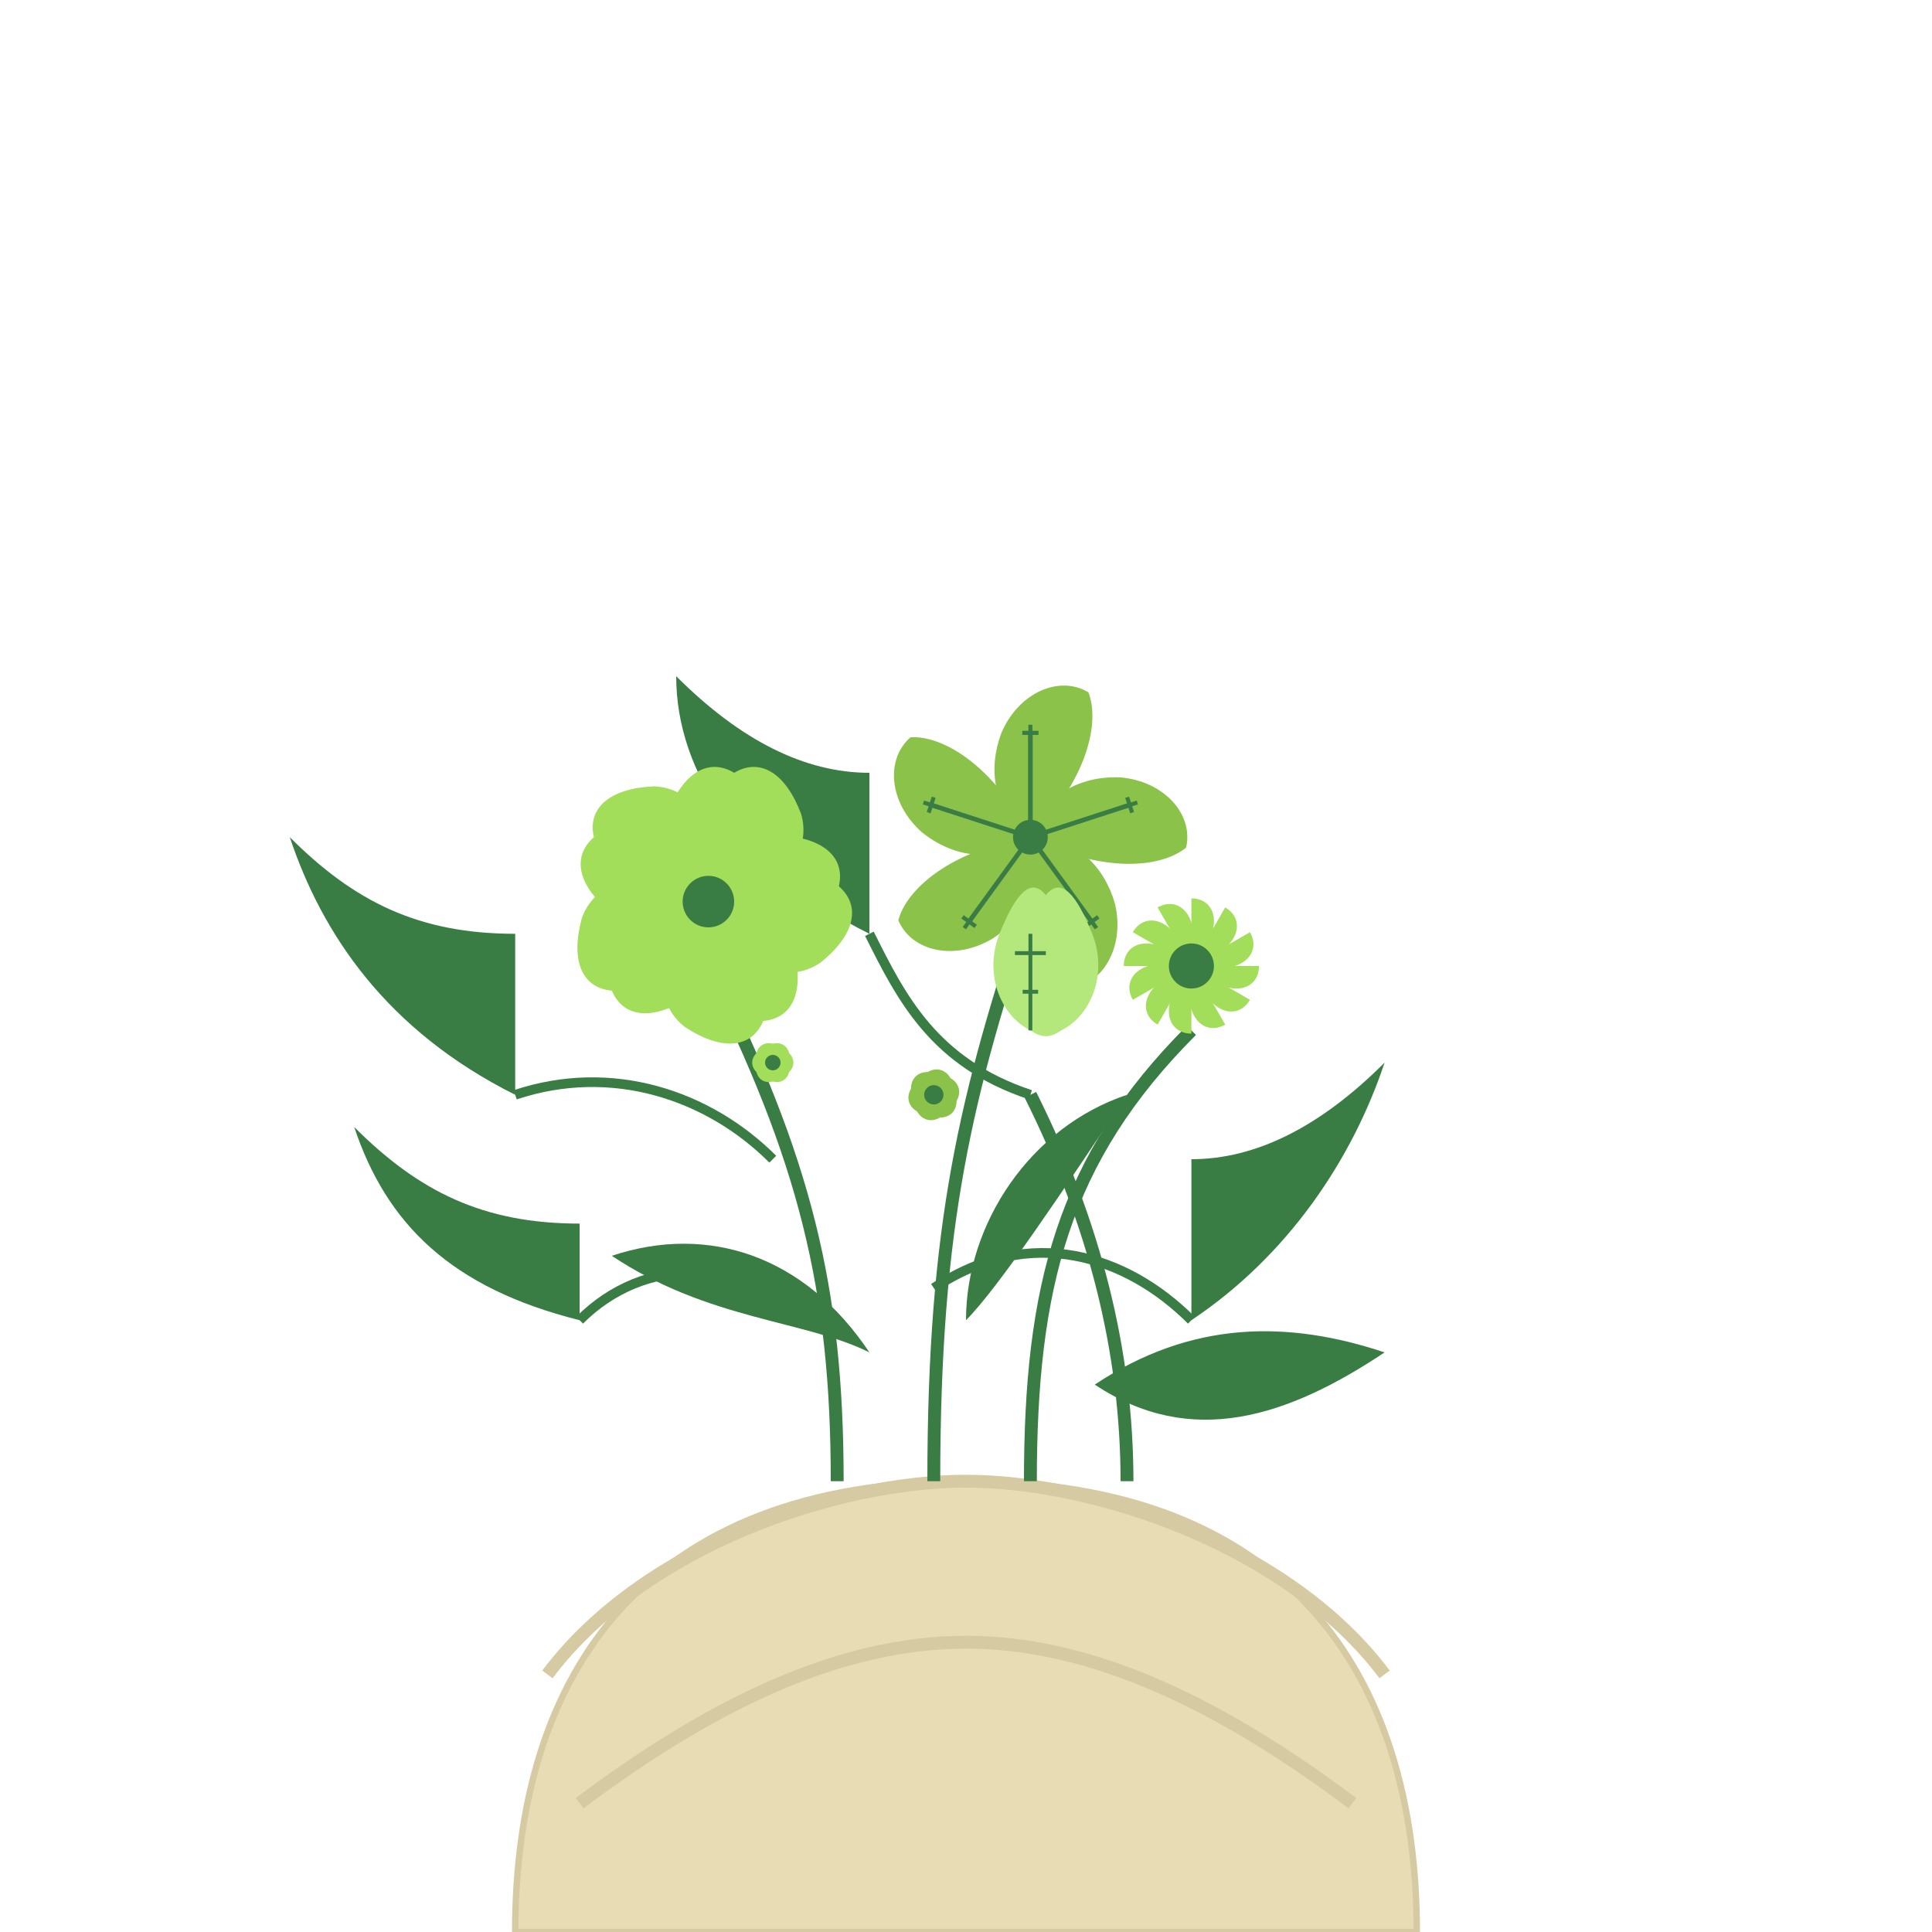 <svg xmlns="http://www.w3.org/2000/svg" viewBox="0 0 300 300" width="300" height="300">
  <!-- Decorative basket -->
  <path d="M80,300 C80,260 100,230 150,230 C200,230 220,260 220,300 Z" fill="#e8dcb5" stroke="#d6caA3" stroke-width="1" />
  <path d="M85,260 C100,240 130,230 150,230 C170,230 200,240 215,260" fill="none" stroke="#d6caA3" stroke-width="2" />
  <path d="M90,280 C110,265 130,255 150,255 C170,255 190,265 210,280" fill="none" stroke="#d6caA3" stroke-width="2" />
  
  <!-- Main stems -->
  <path d="M130,230 C130,200 125,180 110,150" stroke="#3a7d44" stroke-width="2" fill="none" />
  <path d="M145,230 C145,190 150,170 160,140" stroke="#3a7d44" stroke-width="2" fill="none" />
  <path d="M160,230 C160,200 165,180 185,160" stroke="#3a7d44" stroke-width="2" fill="none" />
  <path d="M175,230 C175,210 170,190 160,170" stroke="#3a7d44" stroke-width="2" fill="none" />
  
  <!-- Secondary stems and leaves -->
  <path d="M130,205 C115,195 100,195 90,205" stroke="#3a7d44" stroke-width="1.5" fill="none" />
  <path d="M160,170 C145,165 140,155 135,145" stroke="#3a7d44" stroke-width="1.5" fill="none" />
  <path d="M145,200 C160,190 175,195 185,205" stroke="#3a7d44" stroke-width="1.5" fill="none" />
  <path d="M120,180 C110,170 95,165 80,170" stroke="#3a7d44" stroke-width="1.5" fill="none" />
  
  <!-- Large leaves -->
  <path d="M90,205 C70,200 60,190 55,175 C65,185 75,190 90,190 C90,195 90,200 90,205 Z" fill="#3a7d44" />
  <path d="M135,145 C115,135 105,120 105,105 C115,115 125,120 135,120 C135,130 135,140 135,145 Z" fill="#3a7d44" />
  <path d="M185,205 C200,195 210,180 215,165 C205,175 195,180 185,180 C185,190 185,200 185,205 Z" fill="#3a7d44" />
  <path d="M80,170 C60,160 50,145 45,130 C55,140 65,145 80,145 C80,155 80,165 80,170 Z" fill="#3a7d44" />
  
  <!-- Flowers -->
  <!-- Rose-like flower 1 -->
  <g transform="translate(110,140)">
    <!-- Petals -->
    <g transform="scale(0.8)">
      <path d="M0,0 C-5,-5 -10,-10 -8,-17 C-5,-25 0,-28 5,-25 C10,-28 15,-25 18,-17 C20,-10 15,-5 10,0 C7,2 3,2 0,0 Z" fill="#a2de59" transform="rotate(0)" />
      <path d="M0,0 C-5,-5 -10,-10 -8,-17 C-5,-25 0,-28 5,-25 C10,-28 15,-25 18,-17 C20,-10 15,-5 10,0 C7,2 3,2 0,0 Z" fill="#a2de59" transform="rotate(72)" />
      <path d="M0,0 C-5,-5 -10,-10 -8,-17 C-5,-25 0,-28 5,-25 C10,-28 15,-25 18,-17 C20,-10 15,-5 10,0 C7,2 3,2 0,0 Z" fill="#a2de59" transform="rotate(144)" />
      <path d="M0,0 C-5,-5 -10,-10 -8,-17 C-5,-25 0,-28 5,-25 C10,-28 15,-25 18,-17 C20,-10 15,-5 10,0 C7,2 3,2 0,0 Z" fill="#a2de59" transform="rotate(216)" />
      <path d="M0,0 C-5,-5 -10,-10 -8,-17 C-5,-25 0,-28 5,-25 C10,-28 15,-25 18,-17 C20,-10 15,-5 10,0 C7,2 3,2 0,0 Z" fill="#a2de59" transform="rotate(288)" />
      
      <!-- Center -->
      <circle cx="0" cy="0" r="5" fill="#3a7d44" />
    </g>
  </g>
  
  <!-- Lily-like flower -->
  <g transform="translate(160,130)">
    <!-- Petals -->
    <g transform="scale(0.9)">
      <path d="M0,0 C-5,-3 -8,-10 -5,-18 C-2,-25 5,-28 10,-25 C12,-20 10,-10 0,0 Z" fill="#8bc249" transform="rotate(0)" />
      <path d="M0,0 C-5,-3 -8,-10 -5,-18 C-2,-25 5,-28 10,-25 C12,-20 10,-10 0,0 Z" fill="#8bc249" transform="rotate(72)" />
      <path d="M0,0 C-5,-3 -8,-10 -5,-18 C-2,-25 5,-28 10,-25 C12,-20 10,-10 0,0 Z" fill="#8bc249" transform="rotate(144)" />
      <path d="M0,0 C-5,-3 -8,-10 -5,-18 C-2,-25 5,-28 10,-25 C12,-20 10,-10 0,0 Z" fill="#8bc249" transform="rotate(216)" />
      <path d="M0,0 C-5,-3 -8,-10 -5,-18 C-2,-25 5,-28 10,-25 C12,-20 10,-10 0,0 Z" fill="#8bc249" transform="rotate(288)" />
      
      <!-- Stamen -->
      <circle cx="0" cy="0" r="3" fill="#3a7d44" />
      
      <!-- Anthers -->
      <g transform="translate(0,-18) scale(0.7)">
        <line x1="-2" y1="0" x2="2" y2="0" stroke="#3a7d44" stroke-width="1" />
        <line x1="0" y1="-2" x2="0" y2="2" stroke="#3a7d44" stroke-width="1" />
      </g>
      <g transform="rotate(72) translate(0,-18) scale(0.7)">
        <line x1="-2" y1="0" x2="2" y2="0" stroke="#3a7d44" stroke-width="1" />
        <line x1="0" y1="-2" x2="0" y2="2" stroke="#3a7d44" stroke-width="1" />
      </g>
      <g transform="rotate(144) translate(0,-18) scale(0.7)">
        <line x1="-2" y1="0" x2="2" y2="0" stroke="#3a7d44" stroke-width="1" />
        <line x1="0" y1="-2" x2="0" y2="2" stroke="#3a7d44" stroke-width="1" />
      </g>
      <g transform="rotate(216) translate(0,-18) scale(0.7)">
        <line x1="-2" y1="0" x2="2" y2="0" stroke="#3a7d44" stroke-width="1" />
        <line x1="0" y1="-2" x2="0" y2="2" stroke="#3a7d44" stroke-width="1" />
      </g>
      <g transform="rotate(288) translate(0,-18) scale(0.7)">
        <line x1="-2" y1="0" x2="2" y2="0" stroke="#3a7d44" stroke-width="1" />
        <line x1="0" y1="-2" x2="0" y2="2" stroke="#3a7d44" stroke-width="1" />
      </g>
      
      <!-- Filaments -->
      <line x1="0" y1="0" x2="0" y2="-18" stroke="#3a7d44" stroke-width="0.8" />
      <line x1="0" y1="0" x2="0" y2="-18" stroke="#3a7d44" stroke-width="0.8" transform="rotate(72)" />
      <line x1="0" y1="0" x2="0" y2="-18" stroke="#3a7d44" stroke-width="0.8" transform="rotate(144)" />
      <line x1="0" y1="0" x2="0" y2="-18" stroke="#3a7d44" stroke-width="0.8" transform="rotate(216)" />
      <line x1="0" y1="0" x2="0" y2="-18" stroke="#3a7d44" stroke-width="0.8" transform="rotate(288)" />
    </g>
  </g>
  
  <!-- Daisy-like flower -->
  <g transform="translate(185,150)">
    <!-- Petals -->
    <g transform="scale(0.7)">
      <path d="M0,0 L0,-15 C3,-15 5,-13 5,-10 C5,-7 3,-3 0,0 Z" fill="#a2de59" transform="rotate(0)" />
      <path d="M0,0 L0,-15 C3,-15 5,-13 5,-10 C5,-7 3,-3 0,0 Z" fill="#a2de59" transform="rotate(30)" />
      <path d="M0,0 L0,-15 C3,-15 5,-13 5,-10 C5,-7 3,-3 0,0 Z" fill="#a2de59" transform="rotate(60)" />
      <path d="M0,0 L0,-15 C3,-15 5,-13 5,-10 C5,-7 3,-3 0,0 Z" fill="#a2de59" transform="rotate(90)" />
      <path d="M0,0 L0,-15 C3,-15 5,-13 5,-10 C5,-7 3,-3 0,0 Z" fill="#a2de59" transform="rotate(120)" />
      <path d="M0,0 L0,-15 C3,-15 5,-13 5,-10 C5,-7 3,-3 0,0 Z" fill="#a2de59" transform="rotate(150)" />
      <path d="M0,0 L0,-15 C3,-15 5,-13 5,-10 C5,-7 3,-3 0,0 Z" fill="#a2de59" transform="rotate(180)" />
      <path d="M0,0 L0,-15 C3,-15 5,-13 5,-10 C5,-7 3,-3 0,0 Z" fill="#a2de59" transform="rotate(210)" />
      <path d="M0,0 L0,-15 C3,-15 5,-13 5,-10 C5,-7 3,-3 0,0 Z" fill="#a2de59" transform="rotate(240)" />
      <path d="M0,0 L0,-15 C3,-15 5,-13 5,-10 C5,-7 3,-3 0,0 Z" fill="#a2de59" transform="rotate(270)" />
      <path d="M0,0 L0,-15 C3,-15 5,-13 5,-10 C5,-7 3,-3 0,0 Z" fill="#a2de59" transform="rotate(300)" />
      <path d="M0,0 L0,-15 C3,-15 5,-13 5,-10 C5,-7 3,-3 0,0 Z" fill="#a2de59" transform="rotate(330)" />
      
      <!-- Center -->
      <circle cx="0" cy="0" r="5" fill="#3a7d44" />
    </g>
  </g>
  
  <!-- Tulip-like flower -->
  <g transform="translate(160,160)">
    <!-- Petals -->
    <g transform="scale(0.6)">
      <path d="M0,0 C-8,-4 -12,-15 -8,-25 C-4,-35 0,-40 4,-35 C8,-40 12,-35 16,-25 C20,-15 16,-4 8,0 C5,2 3,2 0,0 Z" fill="#b5e87c" />
      
      <!-- Center line -->
      <path d="M0,0 L0,-25" stroke="#3a7d44" stroke-width="1" fill="none" />
      <path d="M-4,-20 L4,-20" stroke="#3a7d44" stroke-width="1" fill="none" />
      <path d="M-2,-10 L2,-10" stroke="#3a7d44" stroke-width="1" fill="none" />
    </g>
  </g>
  
  <!-- Small buds -->
  <g transform="translate(145,170)">
    <g transform="scale(0.5)">
      <ellipse cx="0" cy="0" rx="6" ry="8" fill="#8bc249" transform="rotate(15)" />
      <ellipse cx="0" cy="0" rx="6" ry="8" fill="#8bc249" transform="rotate(135)" />
      <ellipse cx="0" cy="0" rx="6" ry="8" fill="#8bc249" transform="rotate(255)" />
      <circle cx="0" cy="0" r="3" fill="#3a7d44" />
    </g>
  </g>
  
  <g transform="translate(120,165)">
    <g transform="scale(0.4)">
      <ellipse cx="0" cy="0" rx="6" ry="8" fill="#a2de59" transform="rotate(30)" />
      <ellipse cx="0" cy="0" rx="6" ry="8" fill="#a2de59" transform="rotate(150)" />
      <ellipse cx="0" cy="0" rx="6" ry="8" fill="#a2de59" transform="rotate(270)" />
      <circle cx="0" cy="0" r="3" fill="#3a7d44" />
    </g>
  </g>
  
  <!-- Additional foliage -->
  <path d="M135,210 C125,195 110,190 95,195 C110,205 125,205 135,210 Z" fill="#3a7d44" />
  <path d="M170,215 C185,205 200,205 215,210 C200,220 185,225 170,215 Z" fill="#3a7d44" />
  <path d="M150,205 C150,190 160,175 175,170 C165,185 155,200 150,205 Z" fill="#3a7d44" />
</svg>
